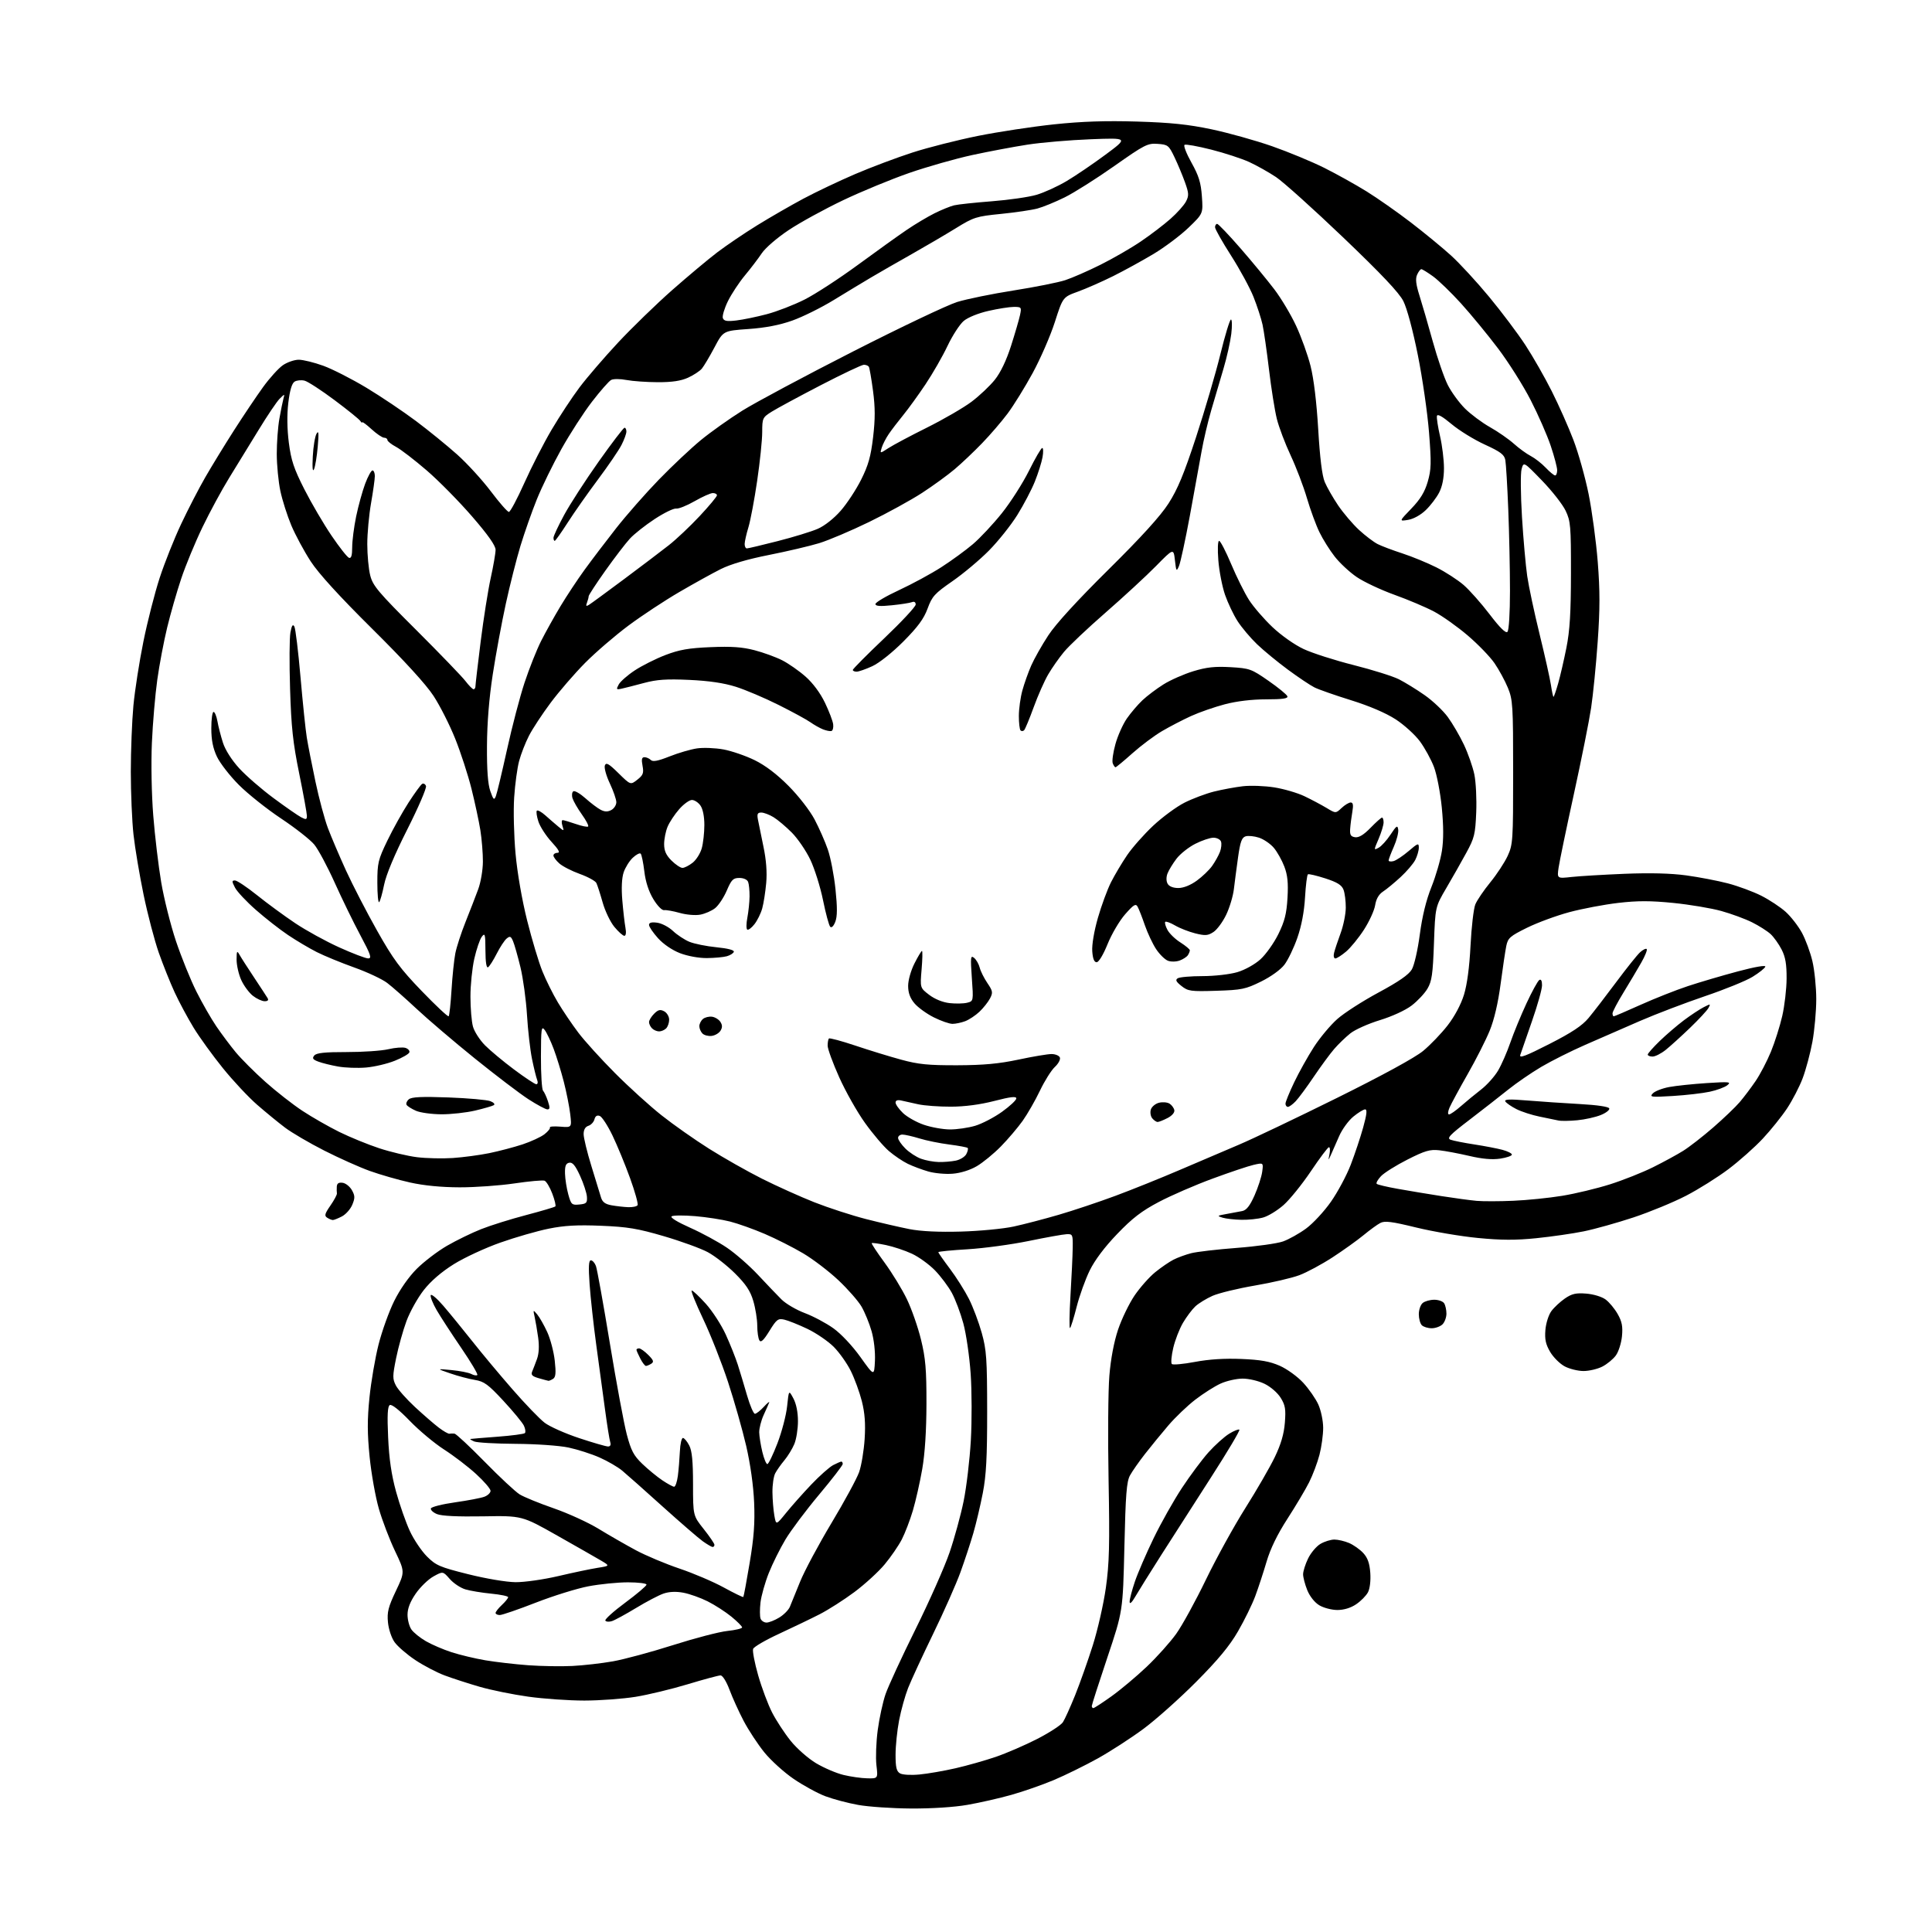 <?xml version="1.0" encoding="UTF-8" standalone="no"?>
<svg 
  version="1.1" 
  xmlns="http://www.w3.org/2000/svg" 
  xmlns:xlink="http://www.w3.org/1999/xlink" 
  xmlns:svg="http://www.w3.org/2000/svg"
  xmlns:rdf="http://www.w3.org/1999/02/22-rdf-syntax-ns#"
  xmlns:cc="http://creativecommons.org/ns#"
  xmlns:dc="http://purl.org/dc/elements/1.1/"
  viewBox="0 0 768 768"
  width="768"
  height="768"
>
<style>svg {background-color: white; }</style>"
<path stroke="none" fill="black" fill-rule="evenodd" d="M362.12,718.91C354.63,718.86 345.18,718.22 341.12,717.48C337.06,716.75 331.21,715.20 328.12,714.04C325.03,712.88 319.35,709.78 315.50,707.15C311.65,704.53 306.39,699.76 303.80,696.55C301.22,693.35 297.54,687.75 295.63,684.12C293.72,680.48 291.19,674.91 290.01,671.75C288.76,668.41 287.25,666.00 286.42,666.00C285.63,666.00 279.76,667.58 273.39,669.51C267.02,671.44 257.69,673.69 252.66,674.51C247.62,675.32 238.45,675.99 232.28,676.00C226.12,676.00 216.08,675.30 209.99,674.45C203.90,673.60 195.21,671.84 190.67,670.52C186.14,669.21 179.87,667.17 176.73,666.00C173.60,664.83 168.33,662.07 165.03,659.86C161.73,657.66 158.06,654.48 156.86,652.80C155.63,651.08 154.48,647.63 154.22,644.90C153.83,640.84 154.33,638.83 157.36,632.45C160.98,624.84 160.98,624.84 157.02,616.55C154.85,611.99 151.96,604.44 150.61,599.77C149.26,595.11 147.60,585.82 146.93,579.12C145.99,569.76 145.98,564.33 146.87,555.56C147.50,549.30 149.13,539.80 150.48,534.47C151.84,529.13 154.63,521.35 156.69,517.19C158.97,512.58 162.47,507.57 165.66,504.38C168.54,501.51 173.95,497.38 177.70,495.21C181.44,493.05 187.55,490.07 191.28,488.60C195.00,487.12 203.04,484.61 209.14,483.01C215.25,481.40 220.47,479.86 220.76,479.57C221.05,479.28 220.50,476.98 219.53,474.45C218.57,471.92 217.19,469.63 216.47,469.35C215.75,469.07 210.39,469.56 204.55,470.42C198.71,471.29 188.89,471.99 182.72,471.98C175.44,471.96 168.51,471.29 163.00,470.06C158.32,469.02 151.12,466.95 147.00,465.47C142.88,463.99 134.71,460.33 128.85,457.35C122.99,454.37 116.01,450.28 113.35,448.28C110.68,446.27 105.68,442.17 102.24,439.18C98.80,436.19 92.66,429.64 88.61,424.62C84.55,419.60 79.30,412.35 76.95,408.50C74.60,404.65 71.22,398.35 69.44,394.50C67.66,390.65 64.82,383.55 63.12,378.72C61.43,373.90 58.71,363.55 57.09,355.72C55.47,347.90 53.66,337.13 53.07,331.79C52.48,326.45 52.00,315.20 52.00,306.79C52.00,298.38 52.47,286.55 53.03,280.50C53.60,274.45 55.39,262.98 57.01,255.00C58.62,247.03 61.54,235.64 63.48,229.69C65.42,223.75 69.26,214.11 72.02,208.27C74.77,202.43 79.08,194.09 81.60,189.73C84.11,185.37 89.23,177.00 92.97,171.15C96.72,165.29 101.93,157.53 104.55,153.91C107.17,150.28 110.74,146.35 112.47,145.16C114.21,143.97 117.04,143.00 118.77,143.00C120.49,143.00 124.89,144.08 128.53,145.40C132.18,146.73 139.89,150.66 145.68,154.15C151.47,157.64 160.32,163.59 165.35,167.36C170.38,171.13 177.75,177.13 181.73,180.68C185.71,184.24 191.73,190.82 195.12,195.32C198.51,199.82 201.73,203.50 202.29,203.50C202.84,203.50 205.60,198.32 208.43,192.00C211.26,185.68 216.13,176.16 219.26,170.85C222.39,165.55 227.39,157.95 230.38,153.98C233.37,150.01 240.30,141.96 245.77,136.10C251.25,130.24 260.85,120.92 267.11,115.39C273.38,109.87 281.49,103.07 285.15,100.29C288.81,97.52 295.93,92.69 300.98,89.57C306.03,86.45 314.28,81.69 319.33,78.99C324.37,76.30 333.68,71.88 340.00,69.17C346.32,66.47 356.55,62.62 362.73,60.63C368.90,58.63 380.60,55.67 388.73,54.03C396.85,52.40 410.48,50.33 419.00,49.43C430.08,48.26 439.49,47.95 452.00,48.32C465.40,48.73 472.35,49.45 481.65,51.41C488.32,52.82 499.12,55.84 505.65,58.12C512.17,60.40 521.52,64.28 526.43,66.73C531.34,69.19 538.90,73.40 543.24,76.09C547.57,78.78 555.48,84.32 560.81,88.41C566.14,92.50 573.30,98.38 576.73,101.49C580.16,104.59 587.02,112.03 591.97,118.02C596.93,124.01 603.43,132.66 606.42,137.25C609.41,141.83 614.11,150.06 616.86,155.54C619.62,161.02 623.49,169.73 625.46,174.90C627.44,180.07 630.15,189.75 631.50,196.40C632.84,203.06 634.48,215.19 635.13,223.37C636.03,234.83 636.03,242.09 635.11,255.06C634.46,264.31 633.28,276.15 632.50,281.35C631.72,286.56 628.63,302.00 625.64,315.66C622.65,329.32 619.92,342.47 619.57,344.88C618.94,349.25 618.94,349.25 624.72,348.61C627.90,348.26 637.38,347.70 645.80,347.35C655.91,346.94 664.22,347.15 670.30,347.98C675.36,348.67 682.81,350.10 686.87,351.16C690.92,352.22 696.89,354.43 700.15,356.07C703.40,357.72 707.76,360.60 709.84,362.48C711.92,364.36 714.82,368.09 716.29,370.78C717.75,373.47 719.63,378.56 720.46,382.09C721.29,385.61 721.98,392.39 721.99,397.14C721.99,401.89 721.30,409.54 720.46,414.14C719.61,418.74 717.86,425.26 716.58,428.64C715.31,432.01 712.51,437.40 710.38,440.62C708.25,443.83 703.90,449.24 700.71,452.65C697.53,456.05 691.40,461.50 687.09,464.75C682.78,468.00 675.18,472.77 670.20,475.34C665.22,477.92 655.82,481.79 649.32,483.95C642.82,486.10 633.93,488.59 629.56,489.48C625.20,490.37 616.72,491.59 610.73,492.20C602.53,493.04 596.77,493.02 587.47,492.11C580.67,491.46 569.65,489.58 562.99,487.96C553.22,485.57 550.45,485.22 548.69,486.15C547.48,486.78 544.48,488.97 542.00,491.02C539.52,493.06 533.99,497.02 529.71,499.81C525.42,502.60 519.48,505.80 516.50,506.91C513.53,508.03 505.56,509.88 498.80,511.03C492.03,512.19 484.48,514.02 482.01,515.11C479.54,516.21 476.46,518.09 475.17,519.30C473.87,520.51 471.66,523.46 470.25,525.85C468.84,528.25 467.10,532.74 466.38,535.84C465.66,538.94 465.41,541.81 465.82,542.22C466.23,542.63 470.37,542.26 475.01,541.38C480.58,540.33 486.84,539.93 493.47,540.21C501.10,540.52 504.75,541.17 508.73,542.92C511.64,544.21 515.77,547.20 518.05,549.67C520.31,552.12 523.01,556.01 524.05,558.31C525.10,560.62 525.97,564.77 525.98,567.54C525.99,570.31 525.33,575.16 524.51,578.31C523.69,581.46 521.83,586.39 520.38,589.27C518.93,592.15 515.04,598.68 511.74,603.79C507.75,609.97 504.99,615.66 503.48,620.79C502.23,625.03 500.21,631.20 498.98,634.50C497.75,637.80 494.67,644.10 492.12,648.49C488.78,654.28 484.19,659.82 475.50,668.56C468.90,675.19 459.45,683.62 454.50,687.28C449.55,690.94 441.38,696.22 436.35,699.02C431.31,701.81 423.49,705.66 418.97,707.57C414.44,709.48 406.84,712.14 402.06,713.48C397.29,714.83 389.41,716.62 384.56,717.46C379.26,718.39 370.30,718.96 362.12,718.91zM344.76,706.91C349.02,707.00 349.02,707.00 348.39,701.67C348.05,698.75 348.28,692.48 348.91,687.75C349.54,683.03 350.94,676.58 352.02,673.44C353.10,670.30 358.47,658.67 363.95,647.61C369.43,636.55 375.51,622.84 377.46,617.15C379.41,611.45 381.93,602.26 383.06,596.71C384.19,591.17 385.48,580.32 385.92,572.61C386.36,564.90 386.33,552.94 385.85,546.04C385.37,539.15 384.06,530.14 382.93,526.03C381.81,521.92 379.76,516.49 378.38,513.95C377.00,511.42 373.99,507.40 371.69,505.02C369.38,502.64 365.25,499.65 362.50,498.37C359.75,497.09 355.10,495.54 352.17,494.93C349.24,494.32 346.69,493.98 346.52,494.16C346.34,494.35 348.65,497.85 351.65,501.94C354.65,506.04 358.65,512.58 360.52,516.48C362.40,520.39 364.92,527.61 366.12,532.54C367.92,539.94 368.30,544.38 368.28,558.00C368.26,568.73 367.67,577.82 366.60,584.00C365.69,589.23 364.01,596.64 362.88,600.47C361.74,604.31 359.75,609.49 358.47,611.97C357.18,614.46 354.13,618.91 351.67,621.86C349.22,624.81 343.81,629.76 339.65,632.86C335.49,635.96 329.25,639.94 325.79,641.71C322.33,643.48 315.10,646.95 309.73,649.44C304.35,651.92 299.69,654.63 299.38,655.46C299.06,656.29 299.97,661.02 301.39,665.99C302.81,670.95 305.31,677.60 306.93,680.76C308.55,683.92 311.86,688.98 314.29,692.00C316.75,695.06 321.24,699.01 324.41,700.91C327.55,702.78 332.45,704.88 335.31,705.57C338.16,706.26 342.42,706.87 344.76,706.91zM365.50,705.39C368.80,705.08 375.25,703.96 379.84,702.91C384.43,701.86 391.63,699.82 395.84,698.38C400.05,696.94 407.47,693.73 412.32,691.25C417.16,688.76 421.75,685.78 422.52,684.61C423.28,683.45 425.46,678.63 427.37,673.90C429.27,669.17 432.44,660.24 434.40,654.05C436.36,647.86 438.70,637.56 439.60,631.15C440.96,621.51 441.15,614.15 440.68,588.50C440.36,571.45 440.50,552.72 440.99,546.88C441.54,540.16 442.82,533.42 444.45,528.54C445.88,524.30 448.83,518.20 451.00,514.99C453.18,511.79 456.88,507.61 459.23,505.71C461.58,503.80 464.85,501.57 466.50,500.73C468.15,499.89 471.30,498.74 473.50,498.17C475.70,497.60 483.86,496.65 491.64,496.06C499.42,495.47 507.68,494.32 510.00,493.50C512.32,492.68 516.45,490.37 519.18,488.37C521.91,486.37 526.35,481.59 529.04,477.75C531.74,473.91 535.29,467.28 536.93,463.03C538.57,458.77 540.80,452.08 541.89,448.15C543.32,442.99 543.54,441.00 542.66,441.00C542.00,441.00 539.88,442.30 537.95,443.89C536.02,445.48 533.49,448.97 532.33,451.64C531.17,454.31 529.71,457.62 529.09,459.00C527.96,461.50 527.96,461.50 528.50,458.75C528.80,457.24 528.69,456.01 528.27,456.03C527.85,456.04 524.62,460.34 521.10,465.58C517.58,470.81 512.68,476.87 510.22,479.04C507.76,481.20 504.12,483.43 502.12,483.98C500.13,484.54 496.25,484.95 493.50,484.89C490.75,484.84 487.38,484.46 486.00,484.05C483.70,483.36 483.82,483.24 487.50,482.59C489.70,482.20 492.54,481.67 493.82,481.41C495.50,481.06 496.85,479.33 498.69,475.21C500.08,472.07 501.46,467.85 501.74,465.83C502.24,462.16 502.24,462.16 498.37,463.04C496.24,463.52 488.88,465.99 482.00,468.53C475.12,471.06 465.53,475.22 460.68,477.78C453.82,481.40 450.15,484.21 444.09,490.53C439.09,495.73 435.18,500.94 433.16,505.07C431.43,508.61 429.11,515.06 428.00,519.42C426.90,523.77 425.71,527.60 425.36,527.92C425.01,528.24 425.09,522.42 425.53,515.00C425.98,507.57 426.38,499.02 426.42,496.00C426.50,490.75 426.39,490.50 424.00,490.61C422.62,490.67 415.84,491.88 408.93,493.31C402.01,494.73 391.10,496.21 384.68,496.60C378.25,496.98 373.00,497.50 373.00,497.76C373.00,498.02 375.07,500.98 377.61,504.36C380.14,507.73 383.55,513.13 385.18,516.35C386.80,519.57 389.09,525.65 390.26,529.86C392.15,536.64 392.39,540.14 392.41,561.00C392.42,579.30 392.04,586.49 390.68,593.50C389.72,598.45 388.02,605.65 386.90,609.50C385.78,613.35 383.48,620.33 381.79,625.00C380.09,629.67 375.21,640.70 370.93,649.50C366.66,658.30 362.18,667.98 360.99,671.00C359.80,674.02 358.19,679.80 357.41,683.84C356.63,687.87 356.00,694.04 356.00,697.54C356.00,702.54 356.37,704.12 357.75,704.93C358.75,705.52 362.07,705.72 365.50,705.39zM434.62,679.00C434.97,679.00 438.21,676.89 441.82,674.31C445.44,671.72 451.74,666.44 455.83,662.56C459.91,658.68 465.20,652.78 467.58,649.44C469.96,646.11 475.27,636.43 479.37,627.94C483.48,619.45 490.53,606.65 495.04,599.50C499.55,592.35 504.82,583.23 506.74,579.24C509.19,574.15 510.39,570.07 510.75,565.57C511.18,560.17 510.92,558.60 509.09,555.65C507.85,553.65 505.09,551.25 502.65,550.07C500.25,548.91 496.42,548.01 493.93,548.02C491.50,548.03 487.57,548.92 485.22,549.99C482.87,551.05 478.35,553.92 475.18,556.36C472.01,558.80 467.19,563.41 464.46,566.60C461.73,569.79 457.55,574.90 455.17,577.95C452.78,581.00 450.09,584.85 449.19,586.50C447.84,588.97 447.44,594.04 446.96,615.00C446.36,640.50 446.36,640.50 440.18,658.92C436.78,669.05 434.00,677.71 434.00,678.17C434.00,678.63 434.28,679.00 434.62,679.00zM227.50,662.25C231.90,662.03 239.16,661.20 243.64,660.41C248.11,659.62 258.86,656.72 267.53,653.96C276.20,651.20 285.92,648.66 289.15,648.33C292.37,647.99 295.00,647.36 295.00,646.92C295.00,646.49 293.09,644.57 290.75,642.65C288.41,640.74 284.17,638.00 281.32,636.57C278.47,635.14 274.13,633.59 271.66,633.13C268.72,632.58 266.02,632.70 263.76,633.47C261.87,634.12 256.95,636.70 252.82,639.21C248.69,641.71 244.38,644.06 243.24,644.42C242.10,644.79 240.93,644.69 240.63,644.21C240.34,643.73 243.90,640.52 248.55,637.08C253.20,633.64 257.00,630.41 257.00,629.91C257.00,629.41 253.67,629.00 249.61,629.00C245.55,629.00 238.49,629.71 233.94,630.57C229.39,631.43 219.97,634.36 213.01,637.07C206.05,639.78 199.61,642.00 198.68,642.00C197.76,642.00 197.00,641.63 197.00,641.17C197.00,640.72 198.12,639.29 199.50,638.00C200.88,636.71 202.00,635.32 202.00,634.91C202.00,634.49 198.96,633.86 195.25,633.50C191.54,633.14 186.93,632.38 185.00,631.80C183.07,631.23 180.28,629.37 178.78,627.66C176.07,624.57 176.07,624.57 172.28,626.67C170.20,627.83 167.04,630.90 165.25,633.50C163.03,636.72 162.00,639.39 162.00,641.89C162.00,643.91 162.70,646.55 163.55,647.76C164.40,648.98 166.98,651.06 169.30,652.40C171.61,653.74 176.21,655.72 179.52,656.79C182.84,657.86 188.90,659.31 192.99,660.00C197.09,660.69 204.72,661.57 209.97,661.96C215.21,662.34 223.10,662.47 227.50,662.25zM304.72,645.00C305.70,644.99 307.97,644.10 309.77,643.00C311.57,641.90 313.46,639.99 313.98,638.75C314.49,637.51 316.33,633.00 318.06,628.73C319.79,624.46 325.40,613.98 330.52,605.44C335.65,596.90 340.59,587.79 341.51,585.20C342.42,582.62 343.41,576.67 343.71,572.00C344.10,565.88 343.78,561.68 342.60,557.00C341.69,553.42 339.72,548.03 338.22,545.00C336.73,541.98 333.67,537.66 331.43,535.40C329.18,533.15 324.46,529.92 320.93,528.23C317.39,526.55 313.26,524.90 311.75,524.57C309.28,524.02 308.69,524.48 305.86,529.07C303.58,532.77 302.49,533.80 301.88,532.84C301.41,532.10 301.02,529.44 301.02,526.93C301.01,524.42 300.30,520.01 299.44,517.13C298.27,513.16 296.51,510.51 292.17,506.19C289.02,503.06 284.17,499.27 281.38,497.77C278.59,496.27 270.73,493.41 263.90,491.41C253.49,488.36 249.48,487.69 238.93,487.26C229.46,486.87 224.32,487.16 218.10,488.42C213.56,489.34 204.94,491.82 198.93,493.94C192.93,496.05 184.60,499.91 180.43,502.51C175.52,505.57 171.29,509.21 168.46,512.82C166.05,515.89 162.96,521.43 161.58,525.14C160.21,528.85 158.36,535.47 157.47,539.85C156.02,547.00 156.01,548.12 157.37,550.75C158.20,552.36 161.62,556.21 164.95,559.30C168.29,562.39 172.54,566.08 174.40,567.49C176.26,568.91 178.17,570.00 178.64,569.92C179.11,569.83 180.02,569.82 180.66,569.88C181.29,569.95 186.69,574.98 192.66,581.07C198.62,587.16 204.88,593.00 206.57,594.04C208.26,595.09 214.34,597.57 220.07,599.56C225.81,601.55 233.88,605.23 238.00,607.76C242.12,610.28 248.78,614.10 252.78,616.25C256.79,618.40 264.60,621.68 270.15,623.55C275.69,625.42 283.59,628.79 287.71,631.05C291.82,633.30 295.32,635.00 295.48,634.83C295.65,634.65 296.78,628.55 298.00,621.29C299.69,611.27 300.12,605.46 299.78,597.29C299.50,590.60 298.30,582.05 296.63,574.80C295.14,568.37 291.88,556.90 289.39,549.32C286.89,541.74 282.44,530.46 279.49,524.27C276.55,518.07 274.52,513.00 274.98,513.00C275.44,513.00 277.95,515.36 280.56,518.25C283.17,521.14 286.74,526.65 288.50,530.50C290.26,534.35 292.41,539.75 293.29,542.50C294.16,545.25 295.83,550.76 296.98,554.75C298.14,558.74 299.54,562.00 300.09,562.00C300.64,562.00 302.23,560.76 303.62,559.25C305.00,557.74 305.97,556.95 305.77,557.50C305.56,558.05 304.57,560.30 303.56,562.50C302.56,564.70 301.77,567.81 301.80,569.41C301.84,571.00 302.40,574.49 303.04,577.16C303.68,579.82 304.57,582.00 305.03,582.00C305.48,582.00 307.29,578.29 309.03,573.76C310.78,569.22 312.52,562.59 312.89,559.01C313.57,552.50 313.57,552.50 315.38,555.89C316.52,558.02 317.20,561.39 317.20,564.94C317.20,568.04 316.55,572.14 315.75,574.04C314.95,575.94 313.18,578.85 311.80,580.50C310.42,582.15 308.78,584.48 308.15,585.68C307.52,586.89 307.03,590.26 307.06,593.18C307.09,596.11 307.43,600.26 307.81,602.41C308.50,606.31 308.50,606.31 312.47,601.41C314.65,598.71 319.15,593.64 322.47,590.15C325.79,586.66 329.72,583.17 331.20,582.40C332.69,581.63 334.15,581.00 334.45,581.00C334.75,581.00 335.00,581.43 335.00,581.96C335.00,582.49 330.76,587.99 325.57,594.18C320.38,600.37 314.38,608.38 312.23,611.97C310.08,615.56 307.10,621.56 305.61,625.30C304.12,629.05 302.63,634.31 302.31,636.99C302.00,639.67 302.01,642.58 302.34,643.44C302.67,644.30 303.74,645.00 304.72,645.00zM531.60,640.00C529.35,639.99 526.11,639.14 524.40,638.10C522.57,636.99 520.63,634.53 519.65,632.09C518.74,629.82 518.00,626.99 518.00,625.80C518.00,624.61 518.89,621.79 519.98,619.54C521.07,617.30 523.27,614.68 524.88,613.73C526.49,612.78 528.99,612.00 530.44,612.00C531.88,612.00 534.51,612.62 536.28,613.37C538.05,614.13 540.59,615.92 541.92,617.36C543.67,619.27 544.44,621.42 544.71,625.24C544.93,628.36 544.55,631.51 543.78,632.97C543.06,634.33 540.95,636.47 539.09,637.72C536.93,639.18 534.22,640.00 531.60,640.00zM451.29,634.69C449.93,637.04 449.07,637.83 449.04,636.75C449.02,635.79 449.96,632.19 451.12,628.75C452.29,625.31 455.64,617.55 458.57,611.50C461.50,605.45 466.57,596.44 469.85,591.47C473.12,586.50 477.89,580.11 480.44,577.27C483.00,574.43 486.67,571.13 488.60,569.94C490.53,568.75 492.36,568.02 492.67,568.33C492.98,568.64 487.93,577.13 481.45,587.20C474.97,597.26 466.03,611.21 461.58,618.19C457.14,625.16 452.51,632.59 451.29,634.69zM204.93,628.94C208.49,628.97 216.08,627.89 221.93,626.52C227.74,625.16 234.74,623.68 237.49,623.25C242.48,622.46 242.48,622.46 238.99,620.39C237.07,619.26 229.20,614.76 221.50,610.41C207.51,602.50 207.51,602.50 192.01,602.77C181.95,602.94 175.53,602.63 173.72,601.88C172.18,601.25 171.09,600.23 171.29,599.62C171.50,599.01 175.82,597.92 180.91,597.20C185.99,596.48 191.24,595.48 192.57,594.97C193.91,594.46 195.00,593.41 195.00,592.63C195.00,591.84 192.41,588.83 189.25,585.94C186.09,583.04 180.37,578.67 176.53,576.21C172.70,573.75 166.54,568.60 162.85,564.77C158.66,560.44 155.67,558.08 154.93,558.54C154.07,559.08 153.89,562.58 154.29,571.39C154.68,579.99 155.60,586.26 157.45,593.00C158.89,598.23 161.36,605.27 162.94,608.65C164.51,612.03 167.57,616.57 169.73,618.73C173.28,622.28 174.81,622.94 186.07,625.76C193.16,627.54 201.26,628.90 204.93,628.94zM283.25,614.95C282.84,614.92 281.11,613.91 279.40,612.70C277.70,611.49 270.50,605.26 263.40,598.87C256.31,592.47 249.08,586.05 247.33,584.60C245.59,583.15 241.54,580.80 238.33,579.38C235.13,577.96 229.57,576.18 226.00,575.42C222.34,574.64 213.17,574.00 205.00,573.95C197.03,573.90 189.60,573.47 188.50,573.00C187.40,572.53 186.72,572.08 187.00,572.01C187.28,571.94 192.11,571.54 197.74,571.12C203.37,570.70 208.28,570.05 208.65,569.68C209.02,569.31 208.85,567.99 208.27,566.75C207.69,565.51 204.02,561.07 200.13,556.87C194.04,550.30 192.45,549.14 188.77,548.54C186.42,548.16 182.03,547.00 179.00,545.95C173.50,544.06 173.50,544.06 179.50,544.63C182.80,544.94 186.33,545.64 187.34,546.18C188.35,546.72 189.43,546.90 189.74,546.59C190.06,546.27 187.16,541.40 183.31,535.76C179.46,530.12 175.07,523.37 173.56,520.76C172.06,518.16 171.00,515.50 171.21,514.86C171.43,514.22 173.69,516.12 176.25,519.10C178.80,522.07 183.95,528.38 187.70,533.11C191.44,537.85 198.64,546.48 203.71,552.28C208.77,558.09 214.53,564.07 216.51,565.57C218.48,567.08 224.64,569.82 230.18,571.66C235.73,573.50 240.91,575.00 241.70,575.00C242.62,575.00 242.93,574.36 242.57,573.23C242.26,572.26 241.34,566.52 240.53,560.48C239.71,554.44 238.15,542.90 237.05,534.84C235.95,526.78 234.75,515.86 234.38,510.59C233.88,503.54 234.02,501.00 234.88,501.00C235.52,501.00 236.43,502.01 236.89,503.25C237.36,504.49 239.85,518.33 242.43,534.00C245.01,549.67 248.04,565.98 249.16,570.22C250.87,576.67 251.89,578.61 255.35,581.93C257.63,584.12 261.21,587.05 263.29,588.45C265.38,589.85 267.49,591.00 267.98,591.00C268.48,591.00 269.13,589.09 269.45,586.75C269.76,584.41 270.12,580.02 270.26,577.00C270.39,573.98 270.95,571.55 271.50,571.61C272.05,571.67 273.17,573.02 273.99,574.61C275.08,576.72 275.49,580.88 275.49,590.00C275.50,602.50 275.50,602.50 279.75,607.84C282.09,610.78 284.00,613.59 284.00,614.09C284.00,614.59 283.66,614.98 283.25,614.95zM218.00,548.89C217.72,548.85 216.00,548.39 214.16,547.86C211.56,547.11 210.98,546.53 211.55,545.20C211.95,544.26 212.81,542.03 213.46,540.23C214.23,538.13 214.40,535.07 213.93,531.73C213.53,528.85 212.90,525.15 212.53,523.50C211.88,520.59 211.91,520.56 213.55,522.50C214.47,523.60 216.26,526.75 217.53,529.50C218.79,532.25 220.14,537.37 220.52,540.87C221.06,545.75 220.91,547.44 219.86,548.11C219.11,548.58 218.28,548.94 218.00,548.89zM347.80,540.99C347.97,537.41 347.42,532.49 346.47,529.18C345.58,526.05 343.78,521.67 342.49,519.43C341.19,517.19 337.06,512.47 333.30,508.93C329.55,505.39 323.24,500.58 319.28,498.23C315.32,495.88 308.43,492.40 303.98,490.49C299.52,488.58 293.32,486.37 290.19,485.58C287.06,484.78 280.83,483.82 276.35,483.44C271.87,483.07 267.66,483.09 267.00,483.50C266.28,483.95 269.18,485.74 274.34,488.04C279.03,490.13 285.63,493.71 288.99,496.00C292.36,498.28 297.90,503.13 301.31,506.77C304.71,510.41 308.92,514.81 310.65,516.54C312.39,518.27 316.56,520.71 319.92,521.97C323.28,523.23 328.40,525.95 331.29,528.02C334.36,530.22 338.83,534.98 342.03,539.45C347.50,547.12 347.50,547.12 347.80,540.99zM629.48,545.00C627.28,545.00 623.90,544.17 621.98,543.15C620.07,542.13 617.47,539.54 616.21,537.40C614.44,534.38 614.01,532.40 614.32,528.68C614.54,525.99 615.60,522.66 616.70,521.18C617.79,519.70 620.22,517.45 622.09,516.16C624.85,514.27 626.47,513.90 630.57,514.23C633.45,514.46 636.77,515.47 638.25,516.57C639.69,517.63 641.85,520.23 643.05,522.35C644.76,525.35 645.13,527.28 644.76,531.17C644.49,533.91 643.40,537.35 642.32,538.82C641.24,540.30 638.81,542.29 636.93,543.25C635.04,544.21 631.69,545.00 629.48,545.00zM256.78,542.98C256.38,542.99 255.36,541.67 254.53,540.05C253.69,538.43 253.00,536.85 253.00,536.55C253.00,536.25 253.47,536.00 254.05,536.00C254.62,536.00 256.26,537.17 257.69,538.60C259.79,540.70 260.02,541.37 258.90,542.09C258.13,542.57 257.17,542.98 256.78,542.98zM569.13,528.00C567.63,528.00 565.86,527.46 565.20,526.80C564.54,526.14 564.00,524.17 564.00,522.42C564.00,520.67 564.70,518.66 565.55,517.96C566.41,517.25 568.47,516.67 570.14,516.67C571.81,516.67 573.58,517.30 574.07,518.08C574.57,518.86 574.98,520.71 574.98,522.18C574.99,523.65 574.29,525.56 573.43,526.43C572.56,527.29 570.63,528.00 569.13,528.00zM382.00,489.57C389.43,489.36 398.85,488.46 402.94,487.57C407.04,486.68 415.09,484.58 420.84,482.90C426.59,481.23 436.74,477.83 443.40,475.36C450.05,472.89 461.57,468.25 469.00,465.06C476.43,461.87 487.00,457.35 492.50,455.03C498.00,452.70 515.55,444.33 531.50,436.43C549.56,427.48 562.46,420.44 565.70,417.77C568.56,415.41 572.94,410.85 575.44,407.63C578.23,404.04 580.74,399.33 581.94,395.47C583.20,391.39 584.12,384.50 584.56,375.84C584.93,368.50 585.79,361.15 586.47,359.50C587.15,357.85 589.83,353.91 592.41,350.75C595.00,347.58 598.10,342.86 599.31,340.25C601.40,335.71 601.50,334.22 601.50,307.00C601.50,280.36 601.36,278.17 599.41,273.41C598.25,270.60 595.86,266.20 594.09,263.63C592.32,261.05 587.53,256.10 583.46,252.63C579.39,249.15 573.38,244.88 570.12,243.14C566.85,241.40 559.75,238.39 554.34,236.45C548.93,234.50 542.18,231.33 539.33,229.39C536.49,227.46 532.55,223.79 530.57,221.25C528.58,218.71 525.85,214.35 524.50,211.56C523.14,208.78 520.90,202.68 519.52,198.00C518.15,193.32 515.23,185.68 513.04,181.00C510.85,176.32 508.38,169.80 507.56,166.50C506.74,163.20 505.34,154.43 504.46,147.00C503.58,139.57 502.41,131.50 501.88,129.05C501.34,126.60 499.73,121.65 498.30,118.05C496.87,114.45 492.84,107.03 489.35,101.58C485.86,96.12 483.00,91.06 483.00,90.33C483.00,89.60 483.38,89.00 483.84,89.00C484.30,89.00 488.49,93.39 493.15,98.75C497.81,104.11 503.84,111.43 506.56,115.01C509.28,118.58 513.18,125.11 515.22,129.51C517.27,133.90 519.86,141.10 520.97,145.50C522.24,150.53 523.37,159.88 524.01,170.65C524.68,181.99 525.55,189.08 526.60,191.59C527.48,193.68 529.89,197.89 531.96,200.95C534.04,204.00 537.77,208.38 540.25,210.67C542.74,212.96 546.06,215.48 547.64,216.28C549.21,217.08 553.65,218.75 557.50,220.00C561.35,221.26 567.42,223.75 571.00,225.55C574.58,227.35 579.43,230.49 581.79,232.52C584.15,234.56 588.81,239.82 592.15,244.20C596.22,249.55 598.56,251.84 599.23,251.17C599.82,250.58 600.24,243.78 600.24,234.83C600.24,226.40 599.93,211.85 599.56,202.50C599.19,193.15 598.66,184.32 598.39,182.87C597.99,180.72 596.48,179.59 590.20,176.71C585.96,174.77 580.02,171.11 577.00,168.57C573.32,165.49 571.40,164.43 571.20,165.36C571.04,166.13 571.60,169.76 572.45,173.44C573.30,177.12 574.00,182.81 574.00,186.10C574.00,190.03 573.34,193.35 572.09,195.79C571.04,197.83 568.64,200.98 566.75,202.79C564.72,204.74 561.87,206.31 559.73,206.66C556.14,207.24 556.14,207.24 561.03,202.17C564.61,198.45 566.35,195.60 567.54,191.51C568.95,186.65 569.02,184.09 568.06,171.89C567.45,164.18 565.46,150.35 563.62,141.17C561.64,131.27 559.29,122.54 557.86,119.71C556.14,116.32 549.21,109.00 533.97,94.42C522.16,83.13 510.13,72.32 507.24,70.39C504.35,68.46 499.55,65.77 496.57,64.40C493.59,63.04 486.80,60.82 481.47,59.47C476.15,58.12 471.38,57.26 470.88,57.57C470.38,57.88 471.62,61.07 473.63,64.66C476.54,69.88 477.38,72.58 477.77,78.06C478.26,84.92 478.26,84.92 472.46,90.50C469.27,93.57 463.02,98.26 458.58,100.93C454.13,103.59 446.90,107.57 442.50,109.76C438.10,111.95 431.80,114.72 428.50,115.92C422.50,118.10 422.50,118.10 419.31,128.04C417.56,133.50 413.59,142.61 410.51,148.27C407.42,153.94 402.94,161.18 400.55,164.38C398.16,167.57 393.59,172.89 390.39,176.19C387.20,179.50 382.32,184.13 379.54,186.48C376.77,188.83 370.91,193.09 366.53,195.94C362.15,198.79 352.70,203.98 345.53,207.47C338.36,210.96 329.41,214.76 325.63,215.92C321.85,217.07 312.86,219.18 305.65,220.61C297.20,222.28 290.40,224.28 286.52,226.22C283.21,227.88 275.78,231.99 270.01,235.36C264.24,238.72 255.15,244.71 249.82,248.68C244.49,252.65 236.73,259.33 232.58,263.52C228.43,267.71 222.29,274.82 218.92,279.32C215.56,283.82 211.66,289.75 210.26,292.50C208.85,295.25 207.09,299.75 206.36,302.50C205.62,305.25 204.73,311.77 204.39,317.00C204.04,322.23 204.29,332.29 204.94,339.37C205.64,347.05 207.51,357.79 209.56,365.96C211.45,373.50 214.17,382.55 215.60,386.08C217.02,389.61 219.81,395.20 221.78,398.50C223.75,401.80 227.40,407.20 229.90,410.50C232.39,413.80 238.95,421.03 244.47,426.57C249.98,432.11 258.32,439.67 263.00,443.37C267.68,447.08 276.19,453.06 281.92,456.67C287.65,460.28 297.10,465.63 302.92,468.56C308.74,471.48 318.08,475.69 323.68,477.91C329.29,480.12 338.51,483.12 344.18,484.58C349.86,486.03 357.65,487.83 361.50,488.59C366.09,489.48 373.15,489.82 382.00,489.57zM132.30,484.98C131.86,484.98 130.85,484.56 130.06,484.06C128.87,483.30 129.09,482.48 131.36,479.21C132.86,477.04 134.02,474.87 133.93,474.38C133.84,473.90 133.82,472.68 133.88,471.68C133.97,470.40 134.65,469.96 136.22,470.18C137.44,470.36 139.09,471.68 139.89,473.11C141.13,475.32 141.15,476.22 140.04,478.91C139.31,480.66 137.45,482.75 135.91,483.55C134.36,484.35 132.74,484.99 132.30,484.98zM249.69,479.87C251.45,479.94 253.14,479.59 253.45,479.08C253.76,478.57 252.42,473.75 250.47,468.36C248.52,462.96 245.37,455.33 243.48,451.39C241.58,447.45 239.31,443.95 238.42,443.61C237.35,443.20 236.64,443.64 236.30,444.96C236.02,446.05 234.93,447.20 233.89,447.53C232.66,447.93 232.00,449.07 232.00,450.82C232.00,452.29 233.38,458.00 235.08,463.50C236.78,469.00 238.50,474.62 238.91,476.00C239.46,477.83 240.57,478.67 243.08,479.12C244.96,479.46 247.94,479.80 249.69,479.87zM230.30,478.81C233.12,478.54 233.48,478.17 233.31,475.71C233.20,474.18 231.97,470.43 230.58,467.39C228.69,463.27 227.59,461.94 226.27,462.20C224.91,462.48 224.52,463.48 224.60,466.53C224.66,468.71 225.25,472.44 225.91,474.81C227.03,478.85 227.31,479.10 230.30,478.81zM601.50,477.33C607.00,477.10 615.77,476.21 621.00,475.35C626.23,474.50 634.77,472.44 640.00,470.79C645.23,469.13 652.91,466.08 657.09,464.00C661.26,461.93 666.66,458.99 669.09,457.47C671.51,455.96 676.88,451.79 681.00,448.21C685.12,444.63 689.88,440.09 691.57,438.10C693.26,436.12 696.10,432.35 697.89,429.72C699.68,427.09 702.41,421.86 703.96,418.10C705.51,414.33 707.54,407.93 708.47,403.88C709.40,399.82 710.18,393.10 710.20,388.95C710.23,383.27 709.74,380.42 708.22,377.45C707.11,375.28 705.14,372.52 703.85,371.32C702.56,370.13 699.25,368.02 696.50,366.65C693.75,365.27 688.23,363.24 684.23,362.13C680.23,361.02 671.64,359.58 665.15,358.93C656.10,358.03 650.98,358.02 643.27,358.92C637.73,359.56 629.00,361.22 623.86,362.59C618.72,363.97 611.14,366.76 607.01,368.80C600.27,372.12 599.43,372.86 598.78,376.00C598.38,377.93 597.36,384.76 596.51,391.18C595.52,398.68 593.97,405.31 592.19,409.68C590.66,413.43 586.71,421.23 583.41,427.00C580.12,432.77 576.89,438.74 576.23,440.25C575.52,441.89 575.44,443.00 576.02,443.00C576.56,443.00 578.68,441.52 580.75,439.70C582.81,437.89 586.42,434.92 588.76,433.11C591.11,431.29 594.15,427.89 595.52,425.55C596.90,423.21 599.09,418.19 600.40,414.39C601.71,410.60 604.59,403.62 606.79,398.87C608.99,394.13 611.29,389.94 611.90,389.56C612.60,389.13 612.99,389.90 612.98,391.69C612.98,393.24 611.17,399.68 608.96,406.00C606.76,412.32 604.67,418.34 604.33,419.36C603.85,420.80 606.50,419.80 615.85,415.03C624.81,410.47 628.91,407.75 631.48,404.67C633.39,402.38 638.33,395.97 642.45,390.43C646.57,384.90 650.85,379.54 651.98,378.52C653.10,377.51 654.27,376.94 654.59,377.26C654.91,377.58 653.94,380.02 652.42,382.67C650.91,385.33 647.72,390.69 645.34,394.58C642.95,398.48 641.00,402.19 641.00,402.83C641.00,403.48 641.22,404.00 641.49,404.00C641.77,404.00 646.58,401.94 652.18,399.42C657.79,396.90 666.23,393.56 670.94,392.00C675.65,390.44 684.59,387.81 690.81,386.15C697.68,384.32 701.97,383.58 701.74,384.27C701.53,384.90 699.25,386.71 696.67,388.30C694.09,389.89 685.57,393.35 677.74,396.00C669.91,398.66 658.33,403.07 652.00,405.81C645.67,408.56 635.86,412.84 630.18,415.33C624.51,417.81 616.64,421.76 612.68,424.10C608.73,426.43 602.80,430.51 599.50,433.16C596.20,435.81 589.27,441.22 584.11,445.17C576.24,451.18 575.03,452.47 576.65,453.07C577.71,453.46 581.94,454.30 586.04,454.93C590.14,455.56 595.19,456.53 597.25,457.08C599.31,457.63 601.00,458.48 601.00,458.98C601.00,459.47 598.90,460.19 596.33,460.58C593.15,461.05 589.24,460.71 584.08,459.50C579.91,458.53 574.52,457.51 572.11,457.25C568.40,456.85 566.43,457.43 559.46,460.96C554.93,463.26 550.19,466.23 548.94,467.57C547.68,468.90 546.93,470.27 547.27,470.60C547.60,470.93 551.39,471.83 555.69,472.59C559.98,473.36 567.77,474.65 573.00,475.47C578.23,476.29 584.52,477.14 587.00,477.36C589.48,477.58 596.00,477.57 601.50,477.33zM378.69,466.57C375.83,466.80 371.48,466.40 369.00,465.68C366.52,464.97 362.86,463.60 360.86,462.63C358.85,461.66 355.48,459.38 353.36,457.57C351.23,455.75 346.96,450.72 343.85,446.38C340.74,442.05 336.13,433.88 333.60,428.24C331.07,422.60 329.00,416.94 329.00,415.66C329.00,414.38 329.23,413.10 329.51,412.82C329.80,412.54 334.50,413.80 339.97,415.63C345.44,417.47 353.65,419.99 358.21,421.23C365.04,423.10 368.96,423.49 380.50,423.46C391.00,423.42 397.09,422.86 404.86,421.21C410.55,419.99 416.47,419.00 418.00,419.00C419.53,419.00 421.03,419.63 421.32,420.39C421.61,421.16 420.71,422.85 419.31,424.14C417.91,425.44 415.25,429.67 413.40,433.55C411.55,437.43 408.45,442.83 406.52,445.55C404.58,448.27 400.69,452.85 397.86,455.73C395.03,458.62 390.73,462.14 388.30,463.57C385.60,465.15 381.85,466.32 378.69,466.57zM373.12,461.92C375.12,461.97 378.17,461.72 379.91,461.37C381.65,461.02 383.54,459.86 384.12,458.78C384.69,457.71 384.94,456.60 384.66,456.33C384.39,456.06 381.09,455.44 377.33,454.96C373.58,454.48 368.25,453.40 365.50,452.55C362.75,451.71 359.71,451.02 358.75,451.01C357.79,451.00 357.00,451.60 357.00,452.33C357.00,453.07 358.29,454.96 359.87,456.53C361.44,458.11 364.26,459.95 366.12,460.62C367.98,461.30 371.13,461.88 373.12,461.92zM180.00,460.33C184.12,460.05 190.65,459.18 194.50,458.39C198.35,457.60 204.29,456.04 207.70,454.92C211.10,453.79 215.05,451.97 216.46,450.86C217.87,449.75 218.83,448.54 218.60,448.17C218.38,447.80 220.24,447.66 222.75,447.86C227.30,448.23 227.30,448.23 226.67,442.85C226.32,439.89 225.17,434.10 224.11,429.98C223.05,425.87 221.24,420.00 220.09,416.94C218.94,413.88 217.34,410.51 216.53,409.44C215.22,407.70 215.06,408.80 215.03,420.05C215.01,426.95 215.39,433.03 215.86,433.55C216.34,434.07 217.22,435.96 217.81,437.75C218.66,440.30 218.62,441.00 217.60,441.00C216.89,441.00 213.50,439.18 210.07,436.97C206.64,434.75 197.02,427.43 188.70,420.72C180.38,414.00 169.96,405.11 165.54,400.97C161.12,396.84 155.87,392.21 153.88,390.71C151.89,389.20 146.00,386.44 140.79,384.58C135.57,382.71 128.88,379.96 125.91,378.46C122.93,376.95 117.80,373.91 114.50,371.69C111.20,369.48 105.44,364.97 101.70,361.68C97.96,358.40 94.23,354.42 93.42,352.85C92.13,350.35 92.13,350.00 93.41,350.00C94.22,350.00 98.17,352.64 102.19,355.86C106.21,359.09 113.03,364.09 117.35,366.98C121.66,369.87 129.54,374.20 134.85,376.60C140.16,379.00 145.33,380.98 146.34,380.98C147.89,381.00 147.41,379.58 143.23,371.75C140.50,366.66 135.92,357.26 133.04,350.86C130.16,344.46 126.51,337.65 124.93,335.73C123.35,333.81 117.43,329.16 111.78,325.40C106.12,321.64 98.56,315.62 94.97,312.03C91.38,308.44 87.45,303.37 86.22,300.76C84.64,297.38 84.00,294.15 84.00,289.51C84.00,285.93 84.40,283.00 84.89,283.00C85.38,283.00 86.07,284.69 86.44,286.75C86.80,288.81 87.79,292.64 88.63,295.26C89.56,298.14 92.12,302.16 95.11,305.43C97.83,308.40 103.98,313.74 108.78,317.29C113.57,320.84 118.51,324.26 119.75,324.90C121.68,325.90 122.00,325.82 122.00,324.29C121.99,323.30 120.62,315.75 118.94,307.50C116.45,295.25 115.78,289.09 115.31,273.89C114.99,263.65 115.05,253.54 115.45,251.41C115.97,248.62 116.40,247.97 117.01,249.05C117.47,249.87 118.57,258.93 119.46,269.18C120.35,279.42 121.47,290.21 121.95,293.15C122.42,296.09 123.97,303.98 125.39,310.68C126.80,317.38 129.04,325.70 130.35,329.18C131.66,332.65 134.89,340.23 137.52,346.00C140.16,351.77 145.73,362.56 149.91,369.97C156.31,381.33 159.09,385.08 167.66,393.97C173.25,399.76 178.06,404.27 178.35,403.98C178.64,403.69 179.15,398.97 179.49,393.48C179.83,387.99 180.51,381.46 181.00,378.96C181.49,376.46 183.32,370.83 185.07,366.46C186.82,362.08 189.08,356.25 190.09,353.50C191.11,350.75 191.95,345.80 191.96,342.50C191.97,339.20 191.52,333.57 190.95,330.00C190.38,326.43 188.78,319.00 187.41,313.50C186.03,308.00 183.12,299.05 180.94,293.62C178.76,288.18 174.89,280.53 172.33,276.62C169.32,272.02 160.71,262.60 147.99,250.00C134.93,237.06 126.69,228.03 123.52,223.17C120.89,219.13 117.42,212.69 115.80,208.85C114.19,205.01 112.23,198.86 111.45,195.18C110.67,191.51 110.03,184.87 110.02,180.43C110.01,176.00 110.48,169.70 111.06,166.43C111.64,163.17 112.36,159.60 112.66,158.50C113.21,156.50 113.21,156.50 111.17,158.50C110.05,159.60 106.26,165.22 102.74,171.00C99.22,176.78 93.98,185.32 91.08,190.00C88.19,194.68 83.44,203.45 80.52,209.50C77.60,215.55 73.78,224.78 72.04,230.00C70.29,235.22 67.77,244.00 66.44,249.50C65.11,255.00 63.34,264.33 62.52,270.23C61.69,276.13 60.73,287.38 60.38,295.23C60.02,303.40 60.25,315.78 60.92,324.19C61.56,332.28 62.98,344.19 64.07,350.66C65.16,357.13 67.80,367.67 69.94,374.08C72.09,380.48 75.74,389.50 78.05,394.11C80.37,398.73 83.95,404.98 86.01,408.00C88.07,411.02 91.54,415.66 93.72,418.30C95.91,420.93 101.19,426.22 105.47,430.04C109.75,433.86 116.38,439.05 120.21,441.57C124.03,444.09 130.61,447.85 134.83,449.94C139.05,452.03 146.21,454.95 150.75,456.45C155.29,457.94 162.04,459.54 165.75,460.00C169.46,460.46 175.88,460.60 180.00,460.33zM377.57,448.97C380.36,448.99 384.89,448.33 387.63,447.52C390.38,446.70 395.19,444.20 398.31,441.96C401.44,439.72 404.00,437.33 404.00,436.64C404.00,435.72 401.71,435.98 395.25,437.65C389.61,439.10 383.48,439.91 378.00,439.92C373.32,439.94 367.48,439.51 365.00,438.97C362.52,438.43 359.49,437.75 358.25,437.47C356.79,437.14 356.00,437.43 356.00,438.29C356.00,439.03 357.33,440.90 358.95,442.45C360.57,444.00 364.28,446.10 367.20,447.10C370.11,448.11 374.78,448.95 377.57,448.97zM460.17,446.00C459.66,446.00 458.70,445.35 458.04,444.55C457.38,443.75 457.13,442.18 457.48,441.05C457.84,439.93 459.30,438.71 460.72,438.36C462.14,438.00 464.03,438.16 464.90,438.71C465.78,439.26 466.64,440.43 466.81,441.30C467.00,442.24 465.90,443.52 464.11,444.44C462.45,445.30 460.68,446.00 460.17,446.00zM626.98,445.32C623.97,445.61 620.60,445.66 619.50,445.42C618.40,445.18 615.02,444.48 612.00,443.87C608.98,443.26 604.84,441.92 602.82,440.90C600.79,439.87 598.81,438.50 598.41,437.86C597.86,436.97 599.99,436.87 607.09,437.46C612.27,437.89 621.64,438.52 627.92,438.87C634.97,439.26 639.48,439.93 639.71,440.62C639.92,441.24 638.37,442.44 636.27,443.27C634.18,444.11 630.00,445.04 626.98,445.32zM175.50,442.95C171.65,442.93 167.09,442.31 165.37,441.56C163.65,440.81 161.97,439.75 161.63,439.21C161.30,438.67 161.70,437.66 162.53,436.98C163.65,436.05 167.69,435.86 178.27,436.25C186.10,436.54 193.59,437.21 194.92,437.73C196.28,438.25 196.88,438.96 196.29,439.32C195.72,439.67 192.38,440.64 188.87,441.47C185.37,442.29 179.35,442.96 175.50,442.95zM511.96,440.00C511.43,440.00 511.00,439.42 511.00,438.72C511.00,438.02 512.57,434.17 514.49,430.17C516.41,426.16 519.93,419.87 522.31,416.18C524.70,412.49 528.87,407.50 531.58,405.10C534.28,402.69 541.67,397.94 547.99,394.54C556.01,390.22 560.00,387.46 561.22,385.37C562.20,383.69 563.59,377.58 564.40,371.44C565.36,364.21 566.92,357.83 569.01,352.62C570.75,348.28 572.63,341.82 573.18,338.26C573.87,333.85 573.85,328.36 573.14,321.04C572.56,315.12 571.16,307.87 570.03,304.90C568.90,301.93 566.38,297.34 564.44,294.70C562.49,292.06 558.14,288.11 554.75,285.92C550.90,283.43 544.29,280.60 537.05,278.35C530.70,276.38 524.15,274.08 522.50,273.25C520.85,272.42 516.12,269.26 512.00,266.22C507.88,263.18 502.34,258.63 499.70,256.10C497.06,253.57 493.58,249.44 491.96,246.92C490.33,244.40 488.09,239.67 486.96,236.42C485.84,233.16 484.64,227.01 484.31,222.75C483.96,218.29 484.09,215.00 484.62,215.00C485.12,215.00 487.28,219.16 489.42,224.25C491.56,229.34 494.75,235.75 496.51,238.50C498.27,241.25 502.46,246.10 505.82,249.28C509.29,252.57 514.64,256.34 518.22,258.01C521.68,259.63 530.63,262.50 538.10,264.38C545.58,266.27 553.68,268.81 556.10,270.03C558.52,271.26 563.11,274.08 566.29,276.31C569.48,278.53 573.63,282.45 575.51,285.01C577.39,287.58 580.28,292.53 581.93,296.02C583.58,299.51 585.45,304.84 586.08,307.87C586.70,310.89 587.04,317.67 586.82,322.93C586.46,331.62 586.10,333.10 582.88,339.00C580.94,342.57 577.36,348.88 574.94,353.00C570.54,360.50 570.54,360.50 570.02,375.00C569.58,387.21 569.18,390.05 567.45,392.99C566.33,394.90 563.49,397.93 561.14,399.72C558.67,401.61 553.37,404.04 548.54,405.52C543.95,406.92 538.66,409.28 536.78,410.78C534.91,412.28 532.01,415.07 530.35,417.00C528.68,418.93 525.05,423.88 522.26,428.00C519.48,432.12 516.24,436.51 515.06,437.75C513.89,438.99 512.49,440.00 511.96,440.00zM665.00,435.67C656.30,436.20 655.63,436.11 657.02,434.64C657.85,433.76 660.78,432.62 663.52,432.11C666.26,431.60 673.00,430.90 678.50,430.54C687.47,429.96 688.31,430.05 686.64,431.39C685.62,432.21 682.47,433.38 679.64,433.98C676.81,434.59 670.23,435.35 665.00,435.67zM213.19,431.00C213.76,431.00 213.91,430.23 213.52,429.25C213.14,428.29 212.23,424.57 211.49,421.00C210.76,417.43 209.85,409.55 209.49,403.50C209.12,397.45 207.95,388.90 206.89,384.50C205.82,380.10 204.50,375.44 203.95,374.15C203.10,372.16 202.71,372.00 201.40,373.09C200.54,373.79 198.76,376.51 197.44,379.12C196.12,381.72 194.58,384.14 194.02,384.49C193.36,384.89 192.99,382.51 192.97,377.81C192.94,371.29 192.78,370.70 191.52,372.37C190.74,373.40 189.41,377.31 188.55,381.07C187.70,384.82 187.00,391.63 187.01,396.20C187.01,400.76 187.46,406.11 188.01,408.08C188.55,410.06 190.69,413.38 192.75,415.48C194.81,417.57 200.03,421.92 204.34,425.14C208.65,428.36 212.63,431.00 213.19,431.00zM145.50,424.36C142.20,424.64 137.20,424.46 134.39,423.96C131.58,423.46 128.04,422.59 126.53,422.01C124.34,421.18 124.02,420.69 124.93,419.58C125.79,418.55 129.03,418.20 137.79,418.21C144.23,418.22 151.69,417.71 154.37,417.08C157.04,416.45 160.11,416.22 161.17,416.55C162.24,416.89 162.94,417.69 162.73,418.33C162.52,418.98 159.91,420.48 156.93,421.67C153.94,422.87 148.80,424.08 145.50,424.36zM656.92,420.00C655.87,420.00 655.00,419.65 655.00,419.21C655.00,418.78 657.14,416.36 659.75,413.83C662.36,411.30 666.70,407.59 669.38,405.57C672.07,403.56 675.59,401.23 677.20,400.40C679.97,398.97 680.08,398.98 679.14,400.69C678.59,401.69 675.30,405.23 671.82,408.58C668.34,411.92 664.00,415.86 662.17,417.33C660.34,418.80 657.98,420.00 656.92,420.00zM282.89,411.79C281.57,411.95 279.93,411.53 279.24,410.84C278.56,410.16 278.00,408.85 278.00,407.92C278.00,407.00 278.65,405.71 279.44,405.05C280.24,404.39 281.88,403.99 283.09,404.17C284.30,404.35 285.79,405.29 286.39,406.25C287.19,407.52 287.19,408.48 286.39,409.75C285.79,410.71 284.22,411.63 282.89,411.79zM262.00,410.00C261.12,410.00 259.86,409.46 259.20,408.80C258.54,408.14 258.00,407.02 258.00,406.30C258.00,405.58 258.91,404.09 260.02,402.98C261.63,401.37 262.45,401.17 264.02,402.01C265.11,402.59 266.00,404.09 266.00,405.34C266.00,406.58 265.46,408.14 264.80,408.80C264.14,409.46 262.88,410.00 262.00,410.00zM378.63,407.00C377.40,407.00 374.06,405.84 371.22,404.42C368.37,403.00 364.91,400.49 363.52,398.85C361.76,396.75 361.00,394.66 361.00,391.89C361.00,389.64 362.09,385.79 363.52,382.97C364.90,380.24 366.25,378.00 366.50,378.00C366.76,378.00 366.70,381.31 366.35,385.35C365.73,392.69 365.73,392.69 369.37,395.47C371.60,397.17 374.73,398.44 377.45,398.75C379.89,399.02 383.03,398.96 384.43,398.61C386.98,397.97 386.98,397.97 386.32,388.73C385.74,380.43 385.83,379.63 387.24,380.79C388.10,381.50 389.10,383.25 389.45,384.67C389.81,386.09 391.18,388.84 392.50,390.78C394.65,393.95 394.76,394.57 393.54,396.90C392.79,398.33 390.90,400.71 389.34,402.19C387.78,403.66 385.23,405.35 383.68,405.94C382.14,406.52 379.86,407.00 378.63,407.00zM105.19,398.00C104.14,398.00 102.03,397.02 100.51,395.83C98.99,394.63 96.92,391.82 95.90,389.58C94.88,387.34 94.05,383.70 94.05,381.50C94.06,378.02 94.21,377.76 95.19,379.50C95.80,380.60 98.40,384.65 100.96,388.50C103.51,392.35 105.95,396.06 106.36,396.75C106.86,397.58 106.47,398.00 105.19,398.00zM483.52,393.85C473.34,394.17 472.28,394.02 469.67,391.96C467.50,390.25 467.14,389.52 468.17,388.88C468.90,388.41 473.36,388.02 478.07,388.02C482.87,388.01 488.94,387.31 491.88,386.44C494.87,385.55 498.80,383.37 501.05,381.34C503.21,379.38 506.41,374.88 508.16,371.33C510.68,366.20 511.43,363.23 511.80,356.92C512.15,350.92 511.83,347.85 510.53,344.44C509.58,341.96 507.71,338.62 506.37,337.03C505.03,335.44 502.38,333.62 500.48,332.99C498.58,332.37 496.18,332.13 495.13,332.46C493.62,332.94 493.01,334.64 492.15,340.78C491.56,345.03 490.80,350.75 490.48,353.50C490.15,356.25 488.78,360.82 487.42,363.65C486.06,366.49 483.79,369.56 482.37,370.49C480.16,371.94 479.12,372.02 475.14,371.03C472.59,370.39 468.98,368.98 467.12,367.89C465.27,366.81 463.50,366.16 463.21,366.46C462.91,366.76 463.30,368.19 464.08,369.64C464.85,371.10 467.18,373.35 469.25,374.65C471.31,375.96 472.99,377.36 472.98,377.76C472.98,378.17 472.63,379.03 472.21,379.69C471.80,380.34 470.34,381.30 468.98,381.81C467.61,382.33 465.52,382.38 464.30,381.92C463.09,381.47 460.96,379.39 459.58,377.30C458.20,375.21 456.18,370.92 455.09,367.77C454.01,364.62 452.72,361.32 452.22,360.43C451.47,359.09 450.66,359.58 447.27,363.43C445.04,365.96 441.90,371.29 440.29,375.27C438.57,379.52 436.78,382.50 435.93,382.50C434.96,382.50 434.40,381.11 434.19,378.14C434.00,375.56 434.92,370.14 436.43,364.87C437.84,359.97 440.18,353.61 441.63,350.73C443.09,347.85 445.96,343.01 448.03,339.97C450.09,336.93 454.77,331.64 458.43,328.21C462.10,324.78 467.69,320.67 470.88,319.06C474.06,317.46 479.32,315.48 482.58,314.66C485.84,313.85 491.00,312.90 494.06,312.54C497.13,312.19 502.75,312.40 506.56,313.00C510.38,313.61 515.75,315.18 518.50,316.49C521.25,317.80 525.18,319.89 527.24,321.12C530.97,323.38 530.97,323.38 533.30,321.19C534.58,319.98 536.21,319.00 536.92,319.00C537.87,319.00 538.04,320.01 537.57,322.75C537.21,324.81 536.82,327.85 536.71,329.50C536.54,331.90 536.94,332.56 538.69,332.81C540.19,333.02 542.13,331.84 544.82,329.06C546.99,326.83 549.04,325.00 549.38,325.00C549.72,325.00 550.00,325.86 550.00,326.92C550.00,327.97 549.11,330.91 548.03,333.44C546.06,338.03 546.06,338.04 548.04,336.98C549.13,336.39 551.26,334.05 552.76,331.77C555.13,328.18 555.54,327.91 555.81,329.77C555.99,330.95 555.20,334.02 554.06,336.59C552.93,339.15 552.00,341.60 552.00,342.03C552.00,342.46 552.87,342.58 553.94,342.31C555.00,342.03 557.70,340.23 559.94,338.32C563.66,335.14 564.00,335.02 564.00,336.97C564.00,338.14 563.36,340.34 562.58,341.85C561.79,343.37 559.17,346.43 556.74,348.67C554.31,350.91 551.18,353.49 549.79,354.40C548.09,355.52 547.04,357.33 546.64,359.85C546.31,361.93 544.30,366.31 542.19,369.58C540.08,372.85 536.88,376.76 535.10,378.26C533.31,379.77 531.38,381.00 530.81,381.00C530.23,381.00 530.01,380.00 530.32,378.75C530.62,377.51 531.79,374.02 532.90,371.00C534.02,367.98 534.95,363.39 534.97,360.82C534.99,358.24 534.58,355.03 534.07,353.68C533.36,351.82 531.60,350.72 526.85,349.18C523.39,348.07 520.28,347.33 519.92,347.55C519.57,347.77 519.05,351.89 518.77,356.72C518.44,362.42 517.37,368.06 515.72,372.79C514.32,376.81 512.00,381.62 510.58,383.48C509.07,385.47 505.19,388.26 501.27,390.19C495.11,393.22 493.61,393.53 483.52,393.85zM281.00,380.85C277.80,380.88 273.34,380.06 270.33,378.91C267.23,377.71 263.73,375.34 261.58,372.96C259.61,370.78 258.00,368.40 258.00,367.67C258.00,366.75 259.00,366.48 261.25,366.79C263.04,367.03 265.85,368.50 267.50,370.06C269.15,371.62 272.08,373.56 274.02,374.37C275.95,375.17 280.81,376.16 284.81,376.55C289.34,377.00 291.94,377.68 291.71,378.36C291.52,378.95 290.26,379.75 288.93,380.12C287.59,380.50 284.02,380.82 281.00,380.85zM248.19,372.00C247.61,372.00 245.83,370.40 244.21,368.44C242.60,366.49 240.50,362.10 239.55,358.69C238.59,355.29 237.47,351.82 237.06,351.00C236.65,350.18 233.69,348.56 230.49,347.41C227.29,346.26 223.62,344.38 222.34,343.23C221.05,342.09 220.00,340.67 220.00,340.08C220.00,339.48 220.73,339.00 221.63,339.00C222.77,339.00 222.06,337.70 219.26,334.67C217.06,332.28 214.71,328.65 214.03,326.60C213.36,324.55 213.08,322.59 213.41,322.26C213.75,321.92 215.25,322.75 216.76,324.10C218.27,325.45 220.57,327.44 221.88,328.53C224.27,330.50 224.27,330.50 223.57,328.25C223.18,327.01 223.23,326.01 223.68,326.01C224.13,326.02 226.47,326.72 228.88,327.55C231.29,328.39 233.50,328.83 233.80,328.54C234.09,328.24 232.97,326.08 231.30,323.75C229.63,321.41 227.97,318.53 227.59,317.33C227.22,316.14 227.37,314.89 227.92,314.55C228.47,314.21 230.62,315.46 232.71,317.32C234.79,319.19 237.51,321.24 238.75,321.89C240.38,322.74 241.55,322.77 243.00,322.00C244.10,321.41 245.00,320.02 245.00,318.90C245.00,317.79 243.83,314.41 242.41,311.40C240.98,308.38 240.10,305.18 240.44,304.28C240.95,302.96 241.99,303.55 245.86,307.36C250.64,312.07 250.64,312.07 253.35,309.94C255.66,308.12 255.96,307.32 255.42,304.41C254.93,301.84 255.12,301.00 256.19,301.00C256.96,301.00 258.10,301.50 258.71,302.11C259.51,302.91 261.52,302.53 266.16,300.69C269.65,299.30 274.55,297.87 277.06,297.50C279.57,297.13 284.30,297.32 287.56,297.91C290.83,298.51 296.41,300.43 299.97,302.17C304.23,304.26 308.84,307.75 313.47,312.42C317.45,316.42 321.94,322.21 323.80,325.72C325.61,329.15 327.99,334.55 329.08,337.72C330.18,340.90 331.55,348.00 332.12,353.50C332.88,360.76 332.86,364.30 332.05,366.41C331.38,368.15 330.56,368.96 330.03,368.41C329.53,367.91 328.25,363.16 327.17,357.86C326.09,352.55 323.81,345.30 322.11,341.73C320.41,338.17 317.10,333.33 314.76,330.97C312.42,328.62 309.15,325.86 307.50,324.85C305.85,323.84 303.66,323.01 302.64,323.00C301.15,323.00 300.87,323.55 301.28,325.75C301.56,327.26 302.55,332.10 303.47,336.50C304.59,341.80 304.96,346.69 304.58,351.00C304.26,354.57 303.55,359.14 302.99,361.13C302.43,363.13 301.04,365.95 299.90,367.39C298.77,368.84 297.48,369.80 297.05,369.53C296.62,369.26 296.63,367.12 297.09,364.77C297.54,362.42 297.93,358.62 297.96,356.33C297.98,354.04 297.73,351.45 297.39,350.58C297.03,349.65 295.61,349.00 293.92,349.00C291.43,349.00 290.77,349.66 288.89,354.04C287.70,356.81 285.61,359.95 284.26,361.01C282.91,362.08 280.25,363.24 278.36,363.59C276.43,363.95 272.85,363.65 270.21,362.90C267.62,362.17 264.82,361.67 264.00,361.80C263.14,361.94 261.30,360.05 259.70,357.39C257.87,354.36 256.62,350.53 256.13,346.38C255.71,342.89 255.05,339.72 254.68,339.34C254.30,338.97 252.88,339.70 251.53,340.98C250.17,342.25 248.54,344.88 247.90,346.81C247.16,349.04 246.97,353.11 247.38,357.91C247.73,362.09 248.29,366.96 248.62,368.75C248.99,370.72 248.82,372.00 248.19,372.00zM150.73,358.61C150.33,359.01 150.00,355.52 150.00,350.86C150.00,343.03 150.30,341.78 154.00,334.12C156.20,329.57 159.98,322.79 162.40,319.04C164.82,315.30 167.25,311.96 167.80,311.62C168.34,311.29 169.04,311.66 169.34,312.45C169.64,313.24 166.30,321.00 161.91,329.69C156.83,339.74 153.48,347.75 152.69,351.69C152.01,355.10 151.12,358.21 150.73,358.61zM468.40,353.00C470.46,353.00 473.21,351.90 475.72,350.09C477.93,348.49 480.69,345.85 481.84,344.22C483.00,342.59 484.40,340.08 484.95,338.64C485.50,337.20 485.68,335.34 485.36,334.51C485.05,333.68 483.69,333.00 482.36,333.00C481.03,333.00 477.78,334.09 475.14,335.43C472.50,336.77 469.14,339.43 467.67,341.36C466.20,343.29 464.60,345.93 464.10,347.23C463.55,348.68 463.57,350.27 464.15,351.30C464.74,352.36 466.34,353.00 468.40,353.00zM271.29,345.00C272.08,345.00 273.90,344.08 275.33,342.95C276.76,341.83 278.39,339.24 278.96,337.20C279.53,335.17 279.99,331.01 279.99,327.97C280.00,324.58 279.40,321.59 278.44,320.22C277.59,319.00 276.06,318.00 275.05,318.00C274.04,318.00 271.75,319.65 269.98,321.68C268.20,323.70 266.13,326.84 265.37,328.65C264.62,330.45 264.00,333.56 264.00,335.54C264.00,338.20 264.77,339.93 266.92,342.08C268.53,343.68 270.50,345.00 271.29,345.00zM197.11,316.49C197.55,315.39 199.54,307.07 201.54,298.00C203.53,288.93 206.68,276.92 208.53,271.33C210.38,265.73 213.33,258.31 215.08,254.84C216.84,251.36 220.30,245.14 222.78,241.01C225.26,236.88 229.58,230.35 232.38,226.50C235.17,222.65 240.82,215.22 244.91,210.00C249.01,204.78 256.67,196.06 261.93,190.64C267.19,185.22 274.69,178.17 278.58,174.97C282.48,171.76 289.90,166.49 295.08,163.24C300.26,160.00 320.02,149.44 339.00,139.77C357.98,130.10 376.65,121.23 380.50,120.04C384.35,118.86 394.45,116.79 402.95,115.46C411.46,114.12 420.68,112.28 423.45,111.37C426.23,110.46 432.54,107.70 437.48,105.23C442.43,102.76 449.63,98.61 453.48,95.99C457.34,93.38 462.65,89.33 465.28,87.00C467.91,84.68 470.69,81.57 471.45,80.10C472.65,77.78 472.60,76.80 471.05,72.47C470.07,69.74 468.20,65.25 466.88,62.50C464.61,57.76 464.26,57.48 460.19,57.19C456.19,56.90 455.00,57.51 442.97,65.98C435.87,70.99 426.99,76.59 423.26,78.44C419.52,80.29 414.63,82.29 412.40,82.89C410.16,83.49 403.64,84.46 397.92,85.03C388.08,86.01 387.08,86.33 380.00,90.70C375.88,93.24 367.95,97.89 362.38,101.04C356.82,104.18 349.62,108.31 346.38,110.23C343.15,112.14 336.43,116.20 331.45,119.25C326.47,122.30 319.05,125.98 314.95,127.43C309.91,129.23 304.27,130.31 297.50,130.79C287.50,131.50 287.50,131.50 284.00,138.12C282.07,141.76 279.82,145.54 279.00,146.53C278.18,147.51 275.70,149.14 273.50,150.14C270.68,151.42 267.14,151.95 261.50,151.93C257.10,151.92 251.48,151.52 249.01,151.05C246.53,150.57 243.82,150.56 242.93,151.04C242.05,151.51 238.63,155.40 235.32,159.70C232.01,163.99 226.55,172.45 223.17,178.50C219.80,184.55 215.40,193.55 213.40,198.50C211.40,203.45 208.48,211.78 206.89,217.00C205.31,222.22 202.69,232.57 201.07,240.00C199.45,247.43 197.12,260.02 195.89,268.00C194.43,277.46 193.63,287.37 193.58,296.50C193.52,306.15 193.94,311.74 194.91,314.49C196.12,317.93 196.42,318.20 197.11,316.49zM443.43,305.00C443.16,305.00 442.66,304.29 442.33,303.41C441.99,302.54 442.48,299.11 443.40,295.79C444.32,292.46 446.37,287.89 447.94,285.62C449.52,283.36 452.31,280.08 454.15,278.35C455.99,276.62 459.75,273.78 462.50,272.06C465.25,270.33 470.58,267.98 474.34,266.83C479.66,265.21 482.93,264.86 489.15,265.21C496.77,265.66 497.44,265.90 504.24,270.63C508.16,273.35 511.54,276.12 511.76,276.79C512.06,277.68 509.80,278.00 503.27,278.00C497.65,278.00 491.62,278.72 486.90,279.96C482.79,281.04 476.74,283.14 473.46,284.64C470.18,286.14 465.01,288.82 461.96,290.61C458.91,292.39 453.61,296.36 450.17,299.42C446.74,302.49 443.70,305.00 443.43,305.00zM330.50,290.59C329.95,290.74 328.44,290.44 327.15,289.93C325.85,289.41 323.60,288.14 322.15,287.11C320.69,286.07 315.00,282.97 309.50,280.22C304.00,277.46 296.35,274.22 292.50,273.00C287.73,271.50 281.83,270.63 274.00,270.27C264.96,269.86 261.11,270.12 256.00,271.49C252.43,272.45 248.44,273.47 247.14,273.75C244.99,274.23 244.88,274.08 245.94,272.12C246.57,270.93 249.43,268.41 252.30,266.52C255.16,264.63 260.65,261.87 264.50,260.39C270.08,258.26 273.73,257.62 282.50,257.25C290.78,256.90 295.09,257.21 299.93,258.47C303.46,259.39 308.41,261.19 310.93,262.47C313.44,263.75 317.62,266.66 320.21,268.95C323.12,271.51 326.07,275.48 327.91,279.30C329.55,282.71 331.03,286.58 331.20,287.91C331.36,289.23 331.05,290.44 330.50,290.59zM407.11,290.27C406.70,290.69 406.06,290.73 405.68,290.35C405.31,289.97 405.01,287.38 405.01,284.58C405.02,281.79 405.64,277.25 406.40,274.50C407.15,271.75 408.74,267.28 409.92,264.58C411.11,261.87 414.16,256.47 416.71,252.58C419.67,248.04 428.25,238.67 440.55,226.50C453.64,213.56 461.28,205.16 464.49,200.16C468.13,194.50 470.65,188.42 475.49,173.66C478.94,163.12 483.28,148.32 485.13,140.77C486.98,133.22 488.87,127.03 489.32,127.02C489.77,127.01 489.83,129.59 489.45,132.75C489.06,135.91 487.68,142.10 486.37,146.50C485.06,150.90 482.88,158.32 481.51,163.00C480.14,167.68 478.40,175.10 477.63,179.50C476.86,183.90 474.77,195.38 472.99,205.00C471.21,214.62 469.26,223.62 468.67,225.00C467.67,227.33 467.56,227.18 467.05,222.71C466.50,217.92 466.50,217.92 459.50,225.04C455.65,228.96 446.65,237.26 439.50,243.50C432.35,249.73 424.89,256.78 422.93,259.17C420.96,261.55 418.13,265.59 416.65,268.14C415.16,270.69 412.57,276.54 410.90,281.14C409.23,285.74 407.52,289.85 407.11,290.27zM617.54,277.00C617.72,277.00 618.54,274.64 619.37,271.75C620.20,268.86 621.68,262.45 622.67,257.50C624.03,250.65 624.46,243.61 624.48,228.00C624.50,209.07 624.34,207.16 622.35,203.00C621.17,200.53 616.94,195.12 612.94,191.00C605.67,183.50 605.67,183.50 604.85,186.50C604.40,188.15 604.47,196.70 605.01,205.50C605.55,214.30 606.49,224.88 607.09,229.00C607.69,233.12 609.90,243.50 612.00,252.06C614.10,260.63 616.14,269.74 616.52,272.31C616.91,274.89 617.37,277.00 617.54,277.00zM188.25,273.99C188.66,274.00 189.00,273.46 189.00,272.80C189.00,272.14 189.93,264.15 191.07,255.05C192.21,245.95 194.01,234.57 195.07,229.76C196.13,224.95 197.00,219.91 197.00,218.56C197.00,216.88 194.00,212.62 187.66,205.30C182.52,199.36 174.41,191.12 169.62,187.00C164.84,182.88 159.37,178.67 157.46,177.65C155.56,176.64 154.00,175.40 154.00,174.90C154.00,174.41 153.41,174.00 152.70,174.00C151.98,174.00 149.73,172.48 147.70,170.62C145.66,168.75 143.99,167.52 143.98,167.87C143.98,168.21 143.63,167.97 143.22,167.33C142.81,166.68 138.21,162.96 132.99,159.06C127.77,155.16 122.42,151.68 121.10,151.33C119.77,150.99 117.97,151.16 117.10,151.71C116.03,152.38 115.21,155.16 114.61,160.10C114.04,164.88 114.12,170.51 114.82,176.00C115.72,183.00 116.81,186.27 121.00,194.52C123.80,200.03 128.66,208.32 131.80,212.94C134.93,217.56 138.06,221.53 138.75,221.75C139.63,222.04 140.00,220.79 140.00,217.54C140.00,215.00 140.71,209.49 141.57,205.30C142.44,201.11 144.05,195.28 145.14,192.34C146.24,189.40 147.56,187.00 148.07,187.00C148.58,187.00 149.00,188.01 149.00,189.25C149.00,190.49 148.32,195.32 147.50,200.00C146.68,204.68 146.00,212.01 146.00,216.31C146.00,220.60 146.52,226.20 147.17,228.74C148.20,232.83 150.31,235.35 165.45,250.43C174.86,259.82 183.67,268.96 185.03,270.74C186.39,272.52 187.84,273.99 188.25,273.99zM340.51,267.00C339.68,267.00 339.00,266.69 339.00,266.31C339.00,265.93 344.62,260.27 351.50,253.73C358.38,247.18 364.00,241.15 364.00,240.31C364.00,239.36 363.43,239.00 362.49,239.37C361.66,239.69 358.06,240.25 354.49,240.61C349.82,241.09 348.00,240.95 348.00,240.11C348.00,239.46 352.25,236.96 357.45,234.55C362.64,232.14 370.18,228.05 374.20,225.46C378.21,222.88 383.85,218.77 386.72,216.33C389.60,213.89 394.78,208.34 398.25,204.01C401.72,199.67 406.57,192.08 409.03,187.14C411.49,182.19 413.86,178.11 414.30,178.07C414.73,178.03 414.79,179.69 414.42,181.75C414.05,183.81 412.68,188.16 411.38,191.40C410.08,194.65 406.94,200.64 404.40,204.72C401.86,208.79 396.79,215.15 393.14,218.84C389.49,222.54 382.95,228.02 378.61,231.03C371.51,235.95 370.51,237.05 368.73,241.92C367.23,245.99 364.85,249.22 359.12,254.99C354.69,259.43 349.51,263.55 346.76,264.82C344.15,266.02 341.34,267.00 340.51,267.00zM234.08,240.46C234.86,239.99 241.12,235.40 248.00,230.27C254.88,225.14 262.92,219.05 265.88,216.72C268.84,214.40 274.35,209.19 278.13,205.15C281.91,201.11 285.00,197.39 285.00,196.90C285.00,196.40 284.27,196.00 283.37,196.00C282.48,196.00 279.21,197.45 276.12,199.23C273.03,201.00 269.72,202.32 268.77,202.17C267.81,202.01 263.99,203.87 260.27,206.31C256.55,208.75 252.10,212.26 250.39,214.12C248.68,215.98 244.29,221.71 240.64,226.85C236.99,231.99 234.00,236.57 234.00,237.02C234.00,237.47 233.70,238.62 233.33,239.58C232.82,240.91 233.00,241.12 234.08,240.46zM296.89,218.00C297.38,218.00 302.90,216.70 309.14,215.10C315.39,213.51 322.56,211.31 325.08,210.21C327.79,209.03 331.49,206.11 334.18,203.04C336.68,200.19 340.34,194.62 342.32,190.66C345.18,184.96 346.16,181.46 347.07,173.80C347.93,166.51 347.92,161.99 347.04,155.37C346.40,150.55 345.65,146.24 345.38,145.80C345.10,145.36 344.22,145.00 343.41,145.00C342.59,145.00 334.86,148.67 326.21,153.15C317.57,157.63 308.81,162.36 306.75,163.66C303.13,165.94 303.00,166.22 302.99,171.76C302.99,174.92 302.09,183.62 300.99,191.10C299.90,198.57 298.33,206.90 297.51,209.60C296.69,212.29 296.02,215.29 296.01,216.25C296.00,217.21 296.40,218.00 296.89,218.00zM220.51,215.00C220.23,215.00 220.01,214.44 220.02,213.75C220.03,213.06 221.94,208.98 224.27,204.68C226.60,200.38 232.78,190.84 238.00,183.46C243.22,176.09 247.84,170.05 248.25,170.03C248.66,170.01 249.00,170.69 249.00,171.54C249.00,172.39 248.13,174.79 247.06,176.87C246.00,178.96 241.79,185.13 237.72,190.58C233.64,196.04 228.21,203.76 225.66,207.75C223.10,211.74 220.79,215.00 220.51,215.00zM618.19,189.00C618.63,189.00 619.00,188.07 619.00,186.93C619.00,185.79 617.85,181.42 616.44,177.23C615.04,173.04 611.45,164.86 608.47,159.06C605.50,153.25 599.65,144.00 595.49,138.50C591.33,133.00 584.71,124.96 580.78,120.62C576.85,116.29 571.85,111.46 569.67,109.87C567.49,108.29 565.39,107.00 565.00,107.00C564.62,107.00 563.86,107.99 563.32,109.21C562.60,110.82 562.85,113.03 564.25,117.46C565.30,120.78 567.69,128.99 569.54,135.70C571.40,142.42 574.09,150.22 575.52,153.04C576.95,155.87 580.01,160.06 582.31,162.36C584.62,164.66 589.10,168.00 592.27,169.79C595.44,171.57 599.71,174.54 601.77,176.38C603.82,178.22 606.85,180.42 608.50,181.27C610.15,182.13 612.82,184.21 614.44,185.91C616.05,187.61 617.74,189.00 618.19,189.00zM124.84,186.50C124.27,187.79 124.10,186.00 124.34,181.42C124.54,177.53 125.21,173.48 125.82,172.42C126.67,170.95 126.78,172.12 126.31,177.50C125.98,181.35 125.31,185.40 124.84,186.50zM353.13,178.15C354.98,176.94 361.90,173.25 368.50,169.97C375.10,166.68 383.06,162.06 386.19,159.71C389.32,157.36 393.48,153.43 395.45,150.97C397.75,148.09 400.04,143.30 401.90,137.50C403.48,132.55 405.09,127.04 405.47,125.25C406.13,122.13 406.04,122.00 403.03,122.00C401.30,122.00 396.76,122.71 392.92,123.59C388.87,124.51 384.75,126.18 383.09,127.58C381.52,128.90 378.62,133.37 376.66,137.50C374.70,141.64 370.76,148.50 367.91,152.76C365.06,157.02 361.07,162.53 359.05,165.00C357.03,167.47 354.45,170.85 353.32,172.50C352.19,174.15 350.92,176.59 350.51,177.93C349.75,180.35 349.75,180.35 353.13,178.15zM292.71,127.39C295.35,127.08 300.78,125.96 304.79,124.90C308.79,123.85 315.54,121.24 319.79,119.10C324.03,116.97 333.57,110.76 341.00,105.31C348.43,99.86 357.20,93.57 360.50,91.34C363.80,89.10 368.75,86.15 371.50,84.78C374.25,83.41 377.75,81.99 379.27,81.62C380.80,81.25 387.55,80.53 394.27,80.01C401.00,79.49 408.98,78.34 412.00,77.45C415.02,76.57 420.43,74.11 424.00,71.98C427.57,69.86 434.55,65.12 439.50,61.45C448.50,54.77 448.50,54.77 433.50,55.36C425.25,55.68 414.00,56.64 408.50,57.49C403.00,58.34 393.10,60.20 386.50,61.63C379.90,63.06 368.65,66.26 361.50,68.73C354.35,71.21 342.49,76.10 335.14,79.60C327.80,83.10 318.08,88.42 313.56,91.43C308.90,94.53 304.23,98.56 302.80,100.71C301.41,102.79 298.39,106.75 296.10,109.50C293.81,112.25 290.77,116.86 289.35,119.74C287.94,122.62 287.04,125.65 287.35,126.47C287.80,127.63 289.00,127.84 292.71,127.39z" />

</svg>